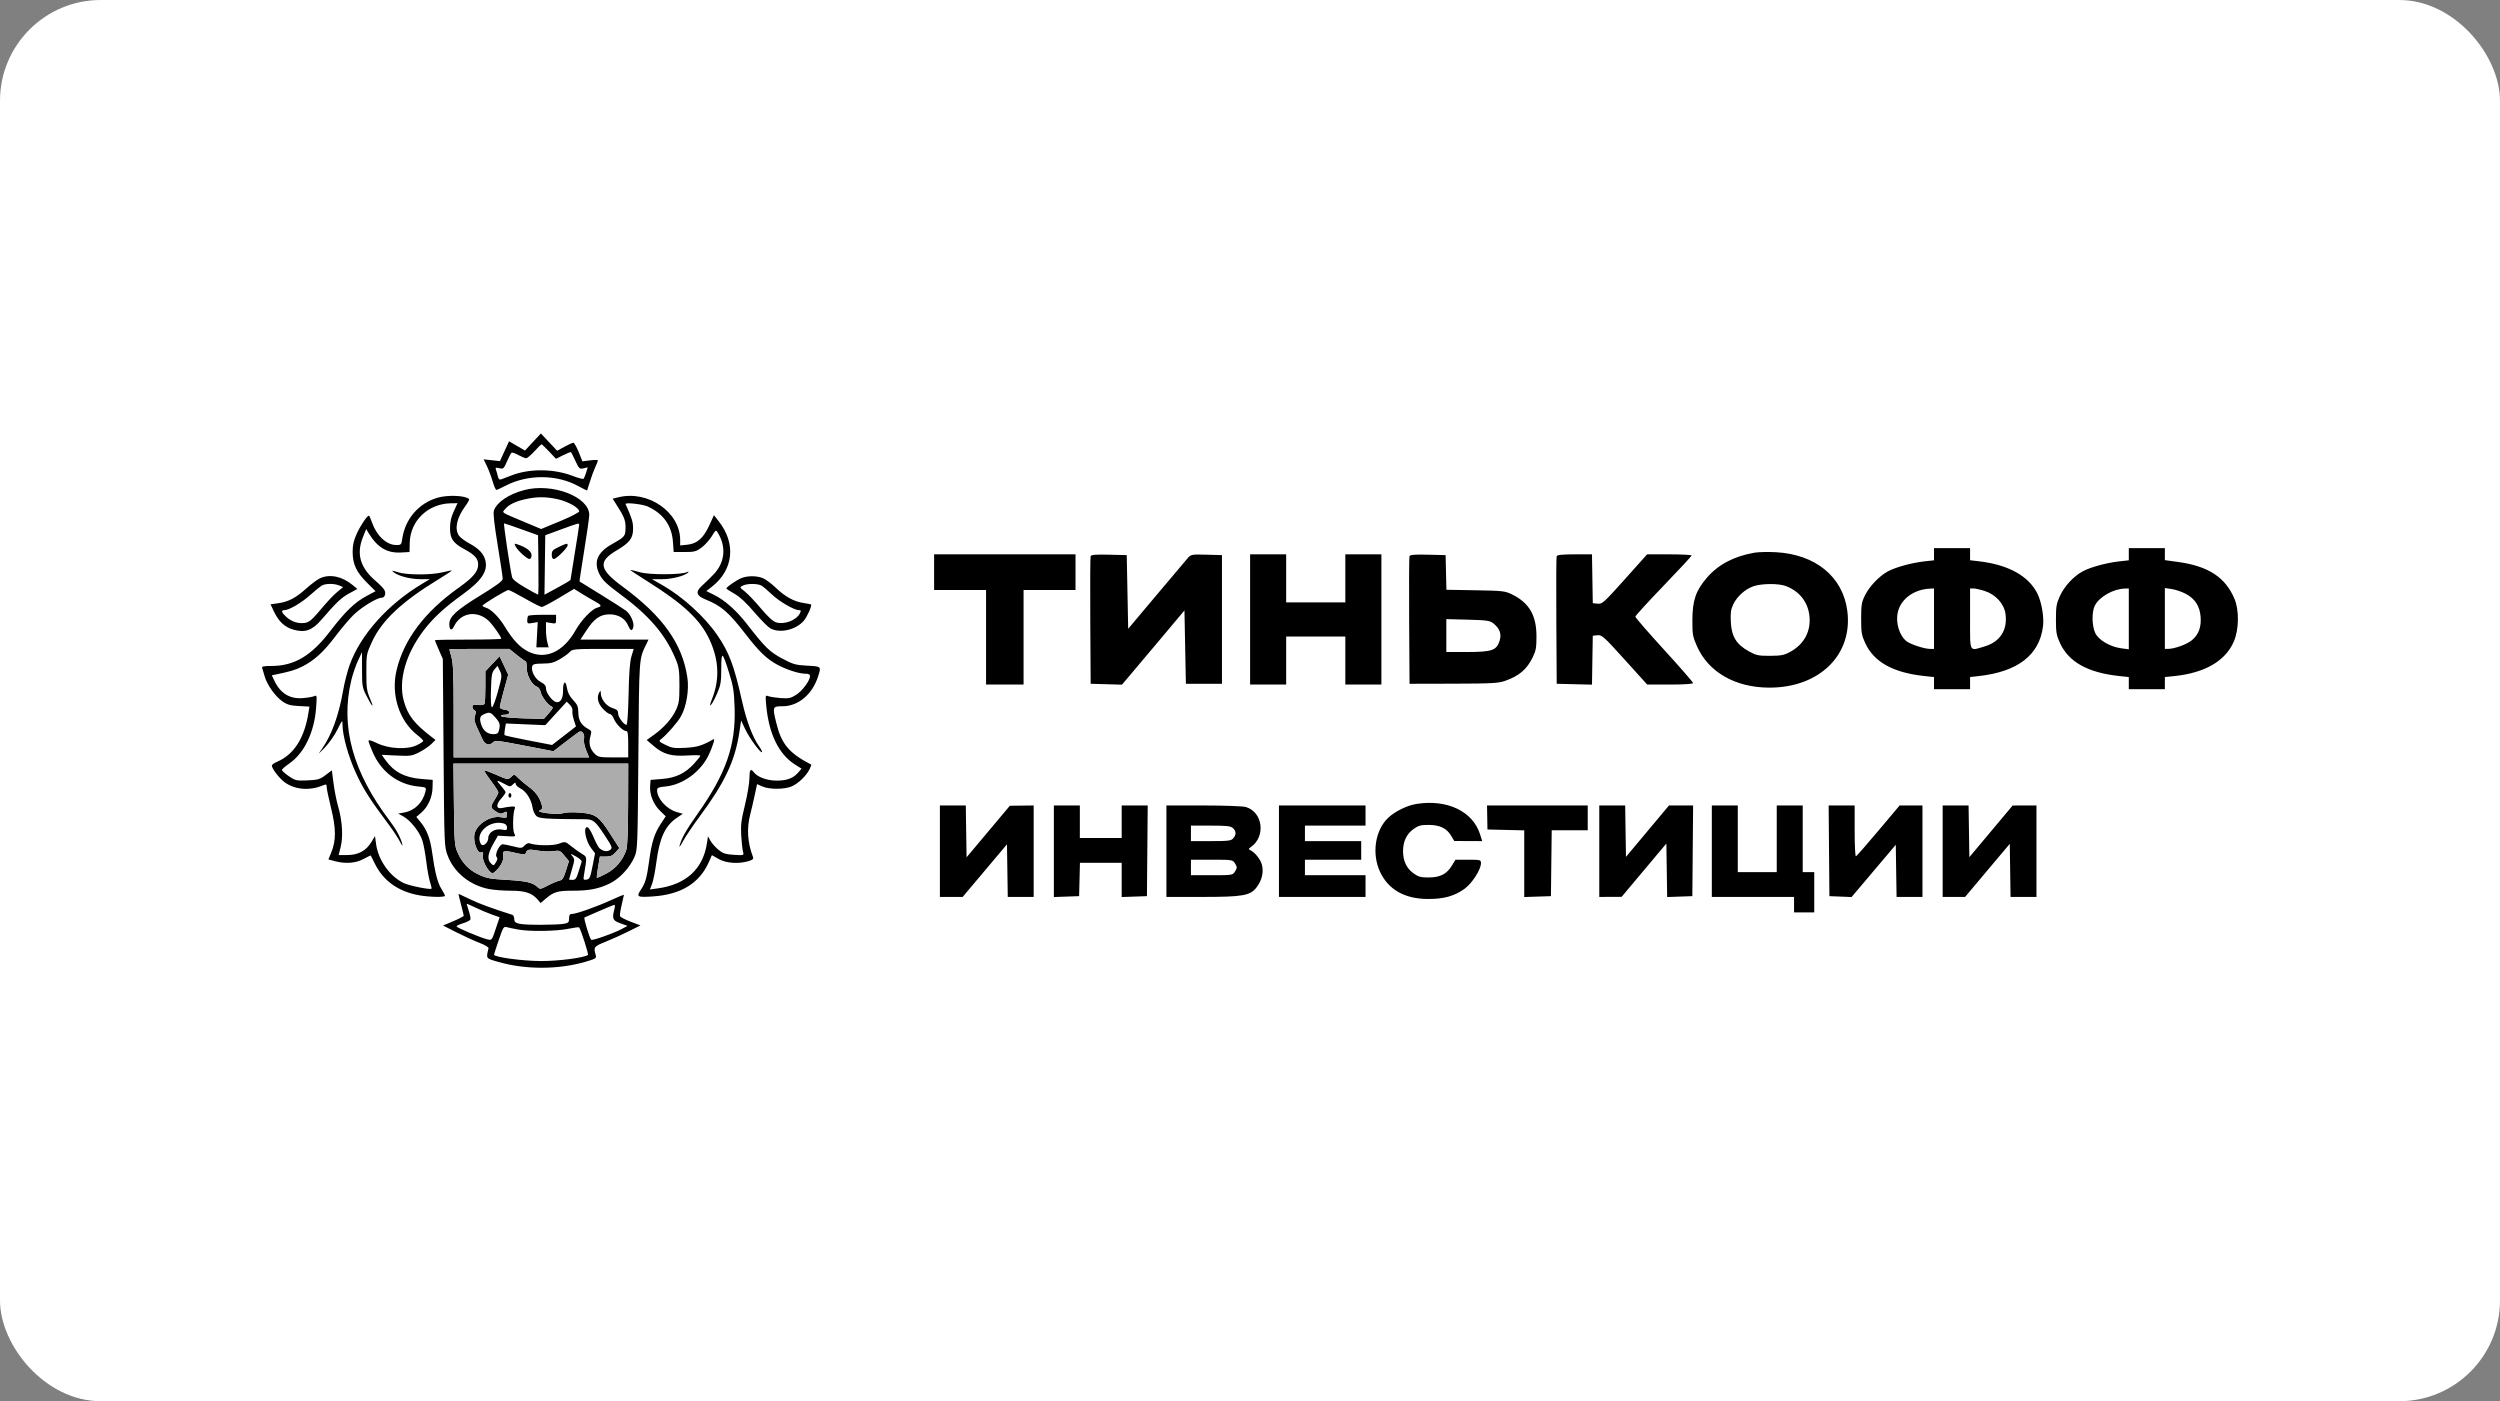 <?xml version="1.0" encoding="UTF-8"?> <svg xmlns="http://www.w3.org/2000/svg" width="248" height="139" viewBox="0 0 248 139" fill="none"><rect x="0" y="0" width="248" height="139" fill="#808080" stroke="none"/> <rect width="248" height="139" rx="10" fill="white"></rect> <path fill-rule="evenodd" clip-rule="evenodd" d="M52.866 43.848L52.077 44.695L51.287 44.236L50.497 43.776L50.045 44.76L49.594 45.744L48.786 45.655L47.979 45.565L48.303 46.242C48.482 46.614 48.738 47.299 48.873 47.764C49.009 48.229 49.175 48.606 49.243 48.601C49.311 48.596 49.731 48.403 50.177 48.173C52.374 47.037 55.25 47.058 57.369 48.224C57.834 48.48 58.228 48.672 58.244 48.65C58.26 48.628 58.388 48.229 58.527 47.764C58.667 47.299 58.901 46.662 59.048 46.348C59.194 46.034 59.314 45.73 59.314 45.673C59.314 45.616 58.968 45.613 58.545 45.666L57.776 45.763L57.404 44.842C57.2 44.335 56.964 43.92 56.88 43.92C56.797 43.92 56.4 44.099 55.998 44.317L55.268 44.715L54.461 43.857L53.655 43L52.866 43.848ZM54.474 44.794L55.155 45.514L55.875 45.152C56.27 44.953 56.618 44.819 56.649 44.855C56.679 44.89 56.876 45.287 57.086 45.737C57.444 46.503 57.495 46.549 57.886 46.456L58.305 46.358L58.146 46.868C58.059 47.15 57.947 47.429 57.897 47.489C57.848 47.549 57.371 47.428 56.837 47.22C54.977 46.495 52.562 46.464 50.792 47.143C50.323 47.323 49.835 47.508 49.707 47.553C49.546 47.611 49.448 47.518 49.386 47.253C49.337 47.042 49.254 46.752 49.203 46.608C49.123 46.385 49.173 46.361 49.533 46.446C49.932 46.54 49.977 46.499 50.299 45.761C50.487 45.329 50.69 44.943 50.75 44.904C50.81 44.864 51.117 44.972 51.431 45.144C51.746 45.316 52.089 45.458 52.194 45.458C52.298 45.458 52.669 45.146 53.017 44.766C53.364 44.385 53.681 44.074 53.721 44.074C53.761 44.074 54.1 44.398 54.474 44.794ZM52.014 48.612C50.47 49.02 49.29 49.814 48.996 50.645C48.906 50.898 49.019 51.926 49.368 54.054C49.643 55.729 49.868 57.236 49.868 57.403C49.868 57.633 49.33 58.037 47.635 59.078C45.26 60.538 44.572 61.174 44.572 61.907C44.572 62.524 44.805 62.621 45.052 62.108C45.692 60.779 47.29 60.514 48.434 61.548C48.84 61.915 49.724 63.158 49.724 63.361C49.724 63.409 48.243 63.449 46.432 63.449C44.622 63.449 43.14 63.475 43.14 63.507C43.14 63.539 43.318 63.971 43.534 64.468L43.928 65.371L44.001 74.674C44.073 83.955 44.074 83.979 44.405 84.863C45.034 86.545 46.597 87.815 48.498 88.191C48.965 88.284 49.95 88.359 50.687 88.359C52.109 88.359 52.792 88.591 53.358 89.262L53.627 89.583L54.16 89.129C54.934 88.471 55.316 88.359 56.799 88.359C58.432 88.359 59.379 88.176 60.474 87.648C61.455 87.175 62.478 86.08 62.938 85.01C63.245 84.297 63.252 84.129 63.326 74.981C63.406 65.08 63.382 65.42 64.101 63.928L64.331 63.449H60.955H57.578L58.182 62.524C58.928 61.382 59.535 60.955 60.431 60.944C61.295 60.933 61.982 61.323 62.28 61.995C62.547 62.596 62.691 62.659 62.818 62.23C62.945 61.8 62.56 60.929 62.086 60.572C61.86 60.403 60.742 59.688 59.6 58.984C58.459 58.279 57.51 57.694 57.491 57.682C57.472 57.67 57.681 56.281 57.955 54.596C58.23 52.91 58.454 51.33 58.455 51.085C58.458 49.284 54.797 47.879 52.014 48.612ZM43.395 49.376C41.532 49.926 40.198 51.474 39.908 53.422C39.817 54.036 39.787 54.069 39.322 54.069C38.359 54.069 37.379 53.169 36.912 51.855C36.774 51.466 36.634 51.147 36.602 51.147C36.424 51.147 35.769 52.113 35.403 52.915C35.081 53.621 34.982 54.053 34.982 54.751C34.982 55.96 35.356 56.76 36.414 57.812L37.255 58.649L36.369 59.12C35.203 59.74 34.238 60.672 32.756 62.608C30.876 65.064 29.193 66.063 26.936 66.063C26.137 66.063 25.95 66.106 26.011 66.277C26.053 66.395 26.163 66.762 26.255 67.092C26.487 67.925 27.281 69.052 27.991 69.557C28.475 69.901 28.785 69.991 29.641 70.038L30.695 70.095L30.608 70.654C30.214 73.197 29.178 74.835 27.503 75.563C27.208 75.692 26.966 75.859 26.966 75.936C26.966 76.25 27.714 77.223 28.257 77.614C29.264 78.341 30.712 78.459 32.012 77.92C32.362 77.775 32.406 77.791 32.406 78.069C32.406 78.24 32.604 79.19 32.846 80.18C33.345 82.212 33.347 83.385 32.854 84.582L32.577 85.255L33.199 85.423C34.257 85.71 35.285 85.634 36.06 85.212C36.443 85.004 36.766 84.848 36.778 84.866C36.789 84.885 36.983 85.269 37.208 85.721C38.045 87.399 39.547 88.458 41.596 88.815C42.658 89.001 44.142 89.025 44.142 88.856C44.142 88.791 43.979 88.48 43.779 88.163C43.405 87.572 43.141 86.525 42.863 84.529C42.676 83.186 42.346 82.319 41.739 81.577L41.299 81.039L41.791 80.617C42.455 80.048 42.887 79.091 42.908 78.14L42.926 77.365L41.781 77.271C40.136 77.135 39.064 76.566 38.223 75.381L37.867 74.879L39.342 74.95C40.703 75.015 40.877 74.99 41.585 74.626C42.008 74.41 42.544 74.045 42.778 73.817L43.203 73.401L42.879 73.153C41.093 71.79 40.456 70.972 40.058 69.533C39.495 67.497 40.251 64.848 42.072 62.477C42.978 61.296 44.113 60.251 45.857 58.992C47.797 57.59 48.426 56.642 48.138 55.56C47.963 54.907 47.493 54.416 46.55 53.903C46.103 53.66 45.636 53.305 45.512 53.115C45.074 52.443 45.318 51.348 46.161 50.204C46.408 49.869 46.575 49.558 46.533 49.512C46.196 49.15 44.417 49.073 43.395 49.376ZM61.37 49.324L60.778 49.467L61.406 50.473C62 51.425 62.102 51.783 62.038 52.685C62.002 53.193 61.848 53.344 60.746 53.957C59.207 54.813 58.827 55.793 59.532 57.087C59.795 57.569 60.292 58.04 61.369 58.827C64.397 61.042 66.019 62.932 67.051 65.448C67.349 66.174 67.398 66.532 67.4 67.985C67.401 69.444 67.356 69.776 67.07 70.398C66.671 71.269 65.892 72.156 64.894 72.879L64.154 73.414L64.867 74.019C65.818 74.827 66.594 75.043 68.192 74.945C68.899 74.902 69.477 74.91 69.477 74.964C69.477 75.018 69.207 75.361 68.876 75.726C67.987 76.71 67.054 77.162 65.684 77.272L64.539 77.365L64.493 77.968C64.428 78.817 64.817 79.789 65.477 80.43L66.041 80.978L65.56 81.709C64.916 82.688 64.651 83.522 64.398 85.383C64.165 87.091 64.031 87.568 63.605 88.211C63.097 88.976 63.183 89.03 64.737 88.928C67.567 88.743 69.402 87.614 70.333 85.485L70.62 84.83L71.286 85.211C72.025 85.633 73.254 85.722 74.247 85.426C74.679 85.297 74.774 85.208 74.695 85.004C74.157 83.617 74.062 82.196 74.416 80.82C74.535 80.357 74.738 79.485 74.867 78.882L75.102 77.784L75.609 78.012C76.317 78.33 77.858 78.322 78.566 77.997C79.225 77.694 79.997 76.946 80.306 76.313C80.423 76.072 80.498 75.865 80.473 75.851C78.24 74.688 77.515 73.812 76.99 71.648C76.62 70.12 76.643 70.061 77.607 70.061C79.176 70.061 80.558 68.918 81.143 67.136C81.483 66.1 81.49 66.107 80.078 66.035C78.929 65.976 78.676 65.904 77.6 65.331C76.339 64.66 75.892 64.221 74.057 61.857C73.027 60.531 71.859 59.505 70.776 58.98L70.066 58.635L70.606 58.215C72.766 56.534 73.041 53.922 71.293 51.703L70.823 51.107L70.356 52.126C69.776 53.391 69.158 53.934 68.182 54.035L67.473 54.108V53.573C67.473 50.815 64.312 48.614 61.37 49.324ZM55.368 49.533C56.374 49.762 57.453 50.38 57.453 50.727C57.453 50.832 56.605 51.269 55.568 51.698L53.682 52.478L52.097 51.813C49.608 50.769 49.785 50.884 50.1 50.511C50.485 50.054 51.064 49.766 52.067 49.531C53.233 49.259 54.167 49.26 55.368 49.533ZM45.015 50.724C44.747 51.306 44.643 51.774 44.643 52.403C44.643 53.438 44.943 53.875 46.075 54.485C47.097 55.037 47.434 55.414 47.434 56.006C47.434 56.688 46.926 57.294 45.519 58.291C42.116 60.703 40.045 63.458 39.331 66.524C38.772 68.921 39.606 71.517 41.382 72.902C41.709 73.157 41.982 73.423 41.987 73.491C41.992 73.559 41.696 73.757 41.329 73.931C40.374 74.385 38.536 74.284 37.379 73.713C36.857 73.455 36.556 73.374 36.556 73.491C36.556 73.592 36.749 74.113 36.985 74.648C37.837 76.583 39.479 77.817 41.469 78.018C42.282 78.099 42.3 78.111 42.21 78.502C41.958 79.605 41.148 80.41 40.102 80.6L39.503 80.709L40.017 80.992C40.736 81.388 41.653 82.561 41.911 83.412C42.03 83.808 42.202 84.752 42.294 85.511C42.385 86.27 42.55 87.163 42.659 87.495C42.768 87.828 42.834 88.125 42.805 88.156C42.685 88.285 40.615 87.869 40.053 87.602C38.672 86.945 37.522 85.324 37.307 83.73L37.2 82.938L36.843 83.53C36.323 84.39 35.537 84.817 34.466 84.82L33.593 84.823L33.796 84.015C34.051 83.004 33.955 81.416 33.556 80.056C33.394 79.506 33.185 78.462 33.092 77.736L32.921 76.415L32.294 76.89C31.738 77.311 31.535 77.37 30.497 77.414C29.4 77.46 29.286 77.434 28.648 76.994C28.274 76.737 27.968 76.462 27.968 76.385C27.968 76.307 28.296 76.018 28.697 75.741C30.184 74.716 31.184 72.631 31.36 70.19C31.445 68.993 31.437 68.938 31.176 69.058C31.026 69.127 30.51 69.215 30.03 69.254C28.766 69.356 27.819 68.784 27.237 67.565L26.964 66.992L27.287 66.925C28.813 66.609 29.286 66.468 29.971 66.126C31.156 65.536 32.099 64.679 33.255 63.143C33.829 62.381 34.645 61.417 35.068 61.001C35.839 60.244 37.386 59.297 37.852 59.297C38.168 59.297 38.315 58.897 38.133 58.532C38.056 58.377 37.657 57.964 37.247 57.613C35.733 56.318 35.336 54.952 35.996 53.304L36.325 52.483L36.548 52.852C37.429 54.306 38.384 54.885 39.776 54.808L40.623 54.761L40.645 53.836C40.697 51.656 42.467 49.963 44.729 49.927L45.387 49.917L45.015 50.724ZM64.265 50.248C65.811 50.966 66.641 52.136 66.757 53.761L66.829 54.761H67.915C68.879 54.761 69.068 54.711 69.596 54.318C69.922 54.074 70.376 53.572 70.604 53.203C71.017 52.533 71.019 52.532 71.226 52.877C72.069 54.283 71.902 55.828 70.781 56.99C70.414 57.371 69.901 57.871 69.641 58.101C68.968 58.699 69.067 59.098 69.978 59.462C71.531 60.084 72.282 60.729 73.92 62.852C75.305 64.647 76.052 65.368 77.134 65.951C78.04 66.438 79.265 66.832 79.88 66.832C80.209 66.832 80.355 66.903 80.355 67.066C80.355 67.509 79.589 68.542 78.972 68.93C78.443 69.263 78.227 69.309 77.458 69.251C76.965 69.213 76.417 69.13 76.24 69.066C75.924 68.951 75.92 68.964 76.005 69.928C76.255 72.78 77.249 74.826 78.883 75.855L79.512 76.251L79.182 76.635C78.699 77.199 78.046 77.442 77.031 77.438C76.094 77.435 75.153 77.091 74.791 76.62C74.457 76.187 74.343 76.333 74.343 77.195C74.343 77.651 74.144 78.844 73.9 79.847C73.524 81.393 73.468 81.858 73.53 82.901C73.57 83.577 73.65 84.295 73.708 84.495C73.813 84.859 73.809 84.86 72.81 84.799C71.979 84.749 71.715 84.663 71.274 84.301C70.98 84.061 70.626 83.662 70.486 83.414L70.231 82.964L70.134 83.618C69.749 86.201 68.065 87.748 65.22 88.133L64.471 88.234L64.688 87.675C64.807 87.368 65.001 86.383 65.118 85.486C65.427 83.124 65.983 81.919 67.124 81.142L67.733 80.727L67.119 80.551C66.123 80.264 65.183 79.217 65.183 78.393C65.183 78.146 65.318 78.086 66.033 78.017C67.738 77.851 69.507 76.559 70.296 74.906C70.689 74.08 70.956 73.234 70.793 73.326C69.648 73.972 69.166 74.12 67.996 74.183C66.888 74.243 66.641 74.207 66.017 73.893C65.365 73.565 65.326 73.516 65.565 73.332C66.157 72.875 67.238 71.634 67.563 71.039C68.103 70.05 68.368 68.424 68.187 67.206C67.688 63.849 65.738 61.111 61.775 58.2C59.424 56.473 59.295 55.709 61.169 54.601C62.483 53.823 62.805 53.392 62.802 52.416C62.8 51.775 62.691 51.423 62.057 50.008C61.971 49.815 63.748 50.008 64.265 50.248ZM51.733 52.506L53.374 53.096L53.413 56.043C53.435 57.663 53.418 58.989 53.376 58.989C53.334 58.989 52.753 58.672 52.084 58.283C51.264 57.807 50.844 57.469 50.794 57.245C50.569 56.238 49.928 51.916 50.003 51.916C50.052 51.916 50.83 52.181 51.733 52.506ZM57.453 52.073C57.453 52.159 57.26 53.404 57.024 54.837C56.788 56.272 56.595 57.48 56.595 57.524C56.595 57.567 56.014 57.916 55.303 58.299L54.012 58.996L54.051 56.045L54.09 53.095L55.664 52.517C57.457 51.86 57.453 51.861 57.453 52.073ZM51.138 54.187C51.349 54.61 52.269 55.453 52.52 55.453C52.648 55.453 52.73 55.304 52.73 55.071C52.73 54.692 52.204 54.29 51.322 53.997C51.024 53.898 51.004 53.918 51.138 54.187ZM55.414 54.266C54.834 54.539 54.734 54.651 54.734 55.02C54.734 55.296 54.809 55.453 54.943 55.453C55.194 55.453 56.309 54.343 56.309 54.093C56.309 53.865 56.234 53.879 55.414 54.266ZM191.854 54.979V55.582L190.888 55.69C189.628 55.831 188.022 56.273 187.271 56.684C186.407 57.158 185.446 58.167 185.007 59.06C184.668 59.75 184.626 60.005 184.626 61.373C184.626 62.747 184.669 63.004 185.028 63.791C185.886 65.666 187.793 66.73 190.888 67.061L191.854 67.164V67.766V68.369H193.643H195.432V67.765V67.161L196.256 67.071C200.162 66.644 202.314 64.983 202.667 62.123C202.778 61.225 202.54 59.796 202.137 58.945C201.297 57.167 199.262 56.024 196.327 55.681L195.432 55.576V54.976V54.376H193.643H191.854V54.979ZM211.177 54.979V55.582L210.211 55.69C208.95 55.831 207.345 56.273 206.594 56.684C205.685 57.182 204.786 58.157 204.345 59.121C203.997 59.884 203.949 60.165 203.949 61.45C203.949 62.74 203.996 63.013 204.351 63.791C205.208 65.666 207.115 66.73 210.211 67.061L211.177 67.164V67.766V68.369H212.966H214.755V67.766V67.164L215.721 67.063C218.737 66.747 220.761 65.568 221.595 63.641C222.109 62.453 222.138 60.532 221.659 59.4C220.757 57.265 219.065 56.16 216.067 55.747L214.755 55.566V54.971V54.376H212.966H211.177V54.979ZM174.034 54.828C172.002 55.184 170.451 56.001 169.321 57.313C168.222 58.588 167.889 59.565 167.884 61.526C167.881 62.941 167.917 63.148 168.337 64.101C169.471 66.674 172.14 68.205 175.507 68.213C180.489 68.224 183.82 64.949 183.253 60.596C182.813 57.213 180.103 54.99 176.163 54.779C175.386 54.737 174.428 54.759 174.034 54.828ZM92.664 56.76V58.528H95.24H97.817V63.218V67.908H99.677H101.538V63.218V58.528H104.114H106.691V56.76V54.991H99.677H92.664V56.76ZM108.189 55.179C108.151 55.288 108.136 58.178 108.156 61.604L108.194 67.831L109.744 67.875L111.295 67.919L111.859 67.26C112.169 66.897 113.564 65.24 114.96 63.578L117.497 60.555L117.569 64.193L117.64 67.831H119.43H121.219V61.45V55.068L119.69 55.025C118.257 54.984 118.142 55.003 117.852 55.332C117.682 55.525 116.277 57.189 114.729 59.03L111.915 62.377L111.844 58.723L111.772 55.068L110.016 55.025C108.69 54.992 108.243 55.03 108.189 55.179ZM124.01 61.45V67.908H125.799H127.588V65.525V63.141H130.522H133.456V65.525V67.908H135.246H137.035V61.45V54.991H135.246H133.456V57.375V59.758H130.522H127.588V57.375V54.991H125.799H124.01V61.45ZM139.821 55.179C139.783 55.288 139.768 58.178 139.788 61.604L139.826 67.831L144.191 67.821C148.032 67.812 148.651 67.777 149.344 67.528C150.718 67.035 151.456 66.402 152.039 65.217C152.362 64.561 152.418 64.257 152.418 63.141C152.419 61.07 151.717 59.837 150.061 59.002C149.308 58.623 149.142 58.603 146.379 58.555L143.485 58.505L143.444 56.787L143.404 55.068L141.648 55.025C140.322 54.992 139.875 55.03 139.821 55.179ZM154.419 55.184C154.381 55.29 154.367 58.178 154.388 61.604L154.425 67.831L156.175 67.874L157.925 67.917L157.964 65.491L158.004 63.064L158.471 63.016C158.905 62.971 159.092 63.139 161.17 65.438L163.402 67.908H165.677C167.075 67.908 167.951 67.85 167.951 67.757C167.951 67.673 166.663 66.195 165.089 64.471C163.514 62.747 162.226 61.264 162.226 61.174C162.226 61.085 163.482 59.709 165.016 58.117C166.551 56.525 167.807 55.17 167.807 55.107C167.808 55.043 166.815 54.991 165.602 54.991H163.395L161.182 57.463C159.093 59.795 158.941 59.931 158.486 59.885L158.004 59.835L157.964 57.413L157.925 54.991H156.206C154.963 54.991 154.469 55.044 154.419 55.184ZM39.059 56.772C39.527 57.148 40.7 57.452 41.699 57.454L42.639 57.457L41.924 57.883C38.487 59.928 35.772 62.958 34.689 65.956C34.469 66.564 34.18 67.684 34.048 68.443C33.606 70.977 32.904 72.919 31.933 74.29C31.51 74.886 31.519 74.882 32.233 74.147C32.637 73.73 33.194 72.934 33.47 72.379C33.962 71.387 33.972 71.378 33.977 71.906C33.987 73.018 34.567 75.08 35.338 76.75C36.057 78.307 36.704 79.317 38.632 81.894C39.025 82.421 39.494 83.139 39.674 83.491C39.868 83.871 39.962 83.975 39.906 83.746C39.744 83.084 39.319 82.294 38.659 81.423C34.992 76.587 33.756 72.077 34.844 67.501C34.988 66.896 35.288 66.016 35.509 65.545L35.912 64.69L35.913 66.414C35.913 67.987 35.947 68.206 36.295 68.907C36.885 70.096 37.174 70.399 36.735 69.369C36.378 68.532 36.342 68.281 36.342 66.67C36.342 64.916 36.349 64.878 36.901 63.671C37.869 61.554 39.868 59.678 43.536 57.444C44.265 56.999 44.844 56.617 44.823 56.594C44.802 56.571 44.398 56.65 43.926 56.769C42.797 57.054 40.377 57.053 39.477 56.767C38.855 56.569 38.807 56.569 39.059 56.772ZM64.219 57.664C67.808 59.915 69.486 61.492 70.393 63.468C71.329 65.507 71.403 67.41 70.622 69.368C70.183 70.467 70.639 69.956 71.137 68.79C71.498 67.945 71.547 67.652 71.549 66.329C71.553 64.536 71.656 64.598 72.343 66.798C72.742 68.079 72.818 68.567 72.874 70.215C73 73.946 72.019 76.749 69.186 80.754C68.065 82.339 67.6 83.163 67.411 83.9C67.357 84.112 67.504 83.92 67.739 83.475C67.973 83.03 68.742 81.889 69.446 80.938C71.906 77.621 72.921 75.456 73.347 72.623L73.519 71.472L73.928 72.342C74.34 73.218 75.463 74.753 75.591 74.615C75.629 74.574 75.496 74.309 75.295 74.026C74.657 73.128 74.055 71.53 73.616 69.575C72.814 65.998 72.342 64.737 71.151 62.997C69.915 61.191 67.719 59.192 65.717 58.05L64.682 57.46L65.694 57.456C66.668 57.452 67.962 57.118 68.26 56.794C68.357 56.688 68.31 56.678 68.117 56.764C67.523 57.025 64.44 57.032 63.516 56.774C63.032 56.639 62.585 56.529 62.522 56.529C62.459 56.529 63.223 57.04 64.219 57.664ZM31.73 57.371C31.476 57.49 30.864 57.949 30.37 58.391C29.322 59.328 28.613 59.697 27.581 59.844L26.836 59.95L27.174 60.661C27.651 61.665 28.255 62.224 29.125 62.466C30.274 62.786 30.97 62.536 31.886 61.474C33.375 59.746 33.855 59.292 34.645 58.863L35.453 58.424L34.959 58.019C33.913 57.162 32.699 56.919 31.73 57.371ZM73.54 57.348C73.075 57.536 72.055 58.241 72.054 58.374C72.054 58.416 72.413 58.653 72.852 58.899C73.392 59.202 74.028 59.791 74.819 60.72C75.463 61.475 76.181 62.2 76.415 62.332C77.352 62.855 78.944 62.494 79.739 61.578C80.056 61.213 80.562 60.084 80.459 59.973C80.428 59.94 80.087 59.868 79.699 59.814C78.777 59.683 77.866 59.182 76.961 58.308C76.558 57.919 76 57.498 75.72 57.372C75.122 57.104 74.168 57.093 73.54 57.348ZM33.643 58.075L34.041 58.238L33.545 58.647C33.018 59.081 32.624 59.502 31.471 60.863C30.934 61.497 30.626 61.732 30.259 61.79C29.605 61.893 28.933 61.679 28.402 61.2C27.913 60.757 27.85 60.528 28.219 60.526C28.68 60.523 29.892 59.812 30.759 59.037C31.232 58.615 31.747 58.192 31.904 58.096C32.268 57.875 33.128 57.865 33.643 58.075ZM75.533 58.09C75.705 58.188 76.168 58.579 76.562 58.959C77.283 59.655 78.777 60.527 79.25 60.527C79.462 60.527 79.479 60.58 79.353 60.835C79.007 61.529 77.825 61.985 77.003 61.741C76.678 61.645 76.197 61.206 75.476 60.348C74.897 59.66 74.183 58.909 73.888 58.679C73.363 58.271 73.359 58.259 73.669 58.098C74.096 57.876 75.148 57.872 75.533 58.09ZM177.155 58.135C178.506 58.653 179.343 59.712 179.495 61.098C179.66 62.6 178.984 63.886 177.634 64.639C176.998 64.994 176.72 65.051 175.599 65.057C174.431 65.063 174.218 65.017 173.471 64.602C172.245 63.922 171.764 63.132 171.696 61.693C171.654 60.79 171.701 60.456 171.94 59.951C172.318 59.155 173.139 58.424 173.963 58.149C174.788 57.874 176.454 57.866 177.155 58.135ZM58.992 59.644C59.696 60.025 59.742 60.148 59.234 60.285C58.701 60.429 57.669 61.511 57.091 62.534C55.867 64.699 54.08 65.488 52.372 64.619C51.56 64.205 50.867 63.465 50.087 62.178C49.509 61.223 48.704 60.417 48.186 60.275C48.009 60.226 47.864 60.142 47.865 60.088C47.866 59.954 50.219 58.528 50.438 58.528C50.534 58.528 51.273 58.909 52.08 59.374C52.887 59.839 53.637 60.218 53.747 60.216C53.857 60.214 54.623 59.808 55.45 59.314L56.953 58.416L57.668 58.866C58.062 59.113 58.658 59.463 58.992 59.644ZM191.854 61.373V64.371H191.451C190.933 64.371 189.612 63.951 189.184 63.65C188.423 63.114 188.007 61.754 188.276 60.681C188.601 59.383 189.881 58.464 191.461 58.392L191.854 58.374V61.373ZM196.873 58.622C197.969 58.972 198.804 59.886 198.944 60.892C199.166 62.479 198.418 63.66 196.904 64.116C195.313 64.596 195.432 64.819 195.432 61.373V58.374H195.764C195.947 58.374 196.446 58.486 196.873 58.622ZM211.177 61.393V64.411L210.426 64.311C209.329 64.164 208.187 63.498 207.857 62.813C207.517 62.108 207.488 60.742 207.799 60.096C208.22 59.221 209.623 58.416 210.783 58.385L211.177 58.374V61.393ZM216.831 58.91C217.744 59.393 218.22 60.132 218.302 61.195C218.38 62.213 218.095 62.969 217.427 63.517C216.928 63.925 215.714 64.366 215.077 64.369L214.755 64.371V61.352V58.332L215.435 58.432C215.809 58.486 216.437 58.702 216.831 58.91ZM52.396 61.091C52.344 61.147 52.301 61.35 52.301 61.542C52.301 61.858 52.351 61.883 52.821 61.801L53.342 61.71L53.275 62.964L53.207 64.218H53.817H54.428L54.295 63.719C54.221 63.444 54.161 62.882 54.161 62.468V61.717L54.663 61.804C55.14 61.887 55.163 61.87 55.163 61.44V60.988H53.828C53.093 60.988 52.449 61.035 52.396 61.091ZM148.154 61.849C148.773 62.341 148.969 62.883 148.767 63.542C148.467 64.516 148.014 64.678 145.587 64.678L143.476 64.679V63.047V61.416L145.613 61.472C147.507 61.522 147.797 61.565 148.154 61.849ZM51.281 64.986C51.7 65.325 52.09 65.601 52.148 65.601C52.206 65.601 52.253 65.909 52.253 66.284C52.253 67.024 52.775 67.959 53.286 68.133C53.434 68.183 53.591 68.418 53.635 68.656C53.719 69.106 54.365 69.951 54.734 70.093C54.9 70.157 54.836 70.305 54.448 70.748L53.947 71.321L51.906 71.258C50.783 71.224 49.804 71.13 49.729 71.05C49.644 70.958 49.764 70.905 50.053 70.905C50.689 70.907 50.684 70.463 50.047 70.397C49.781 70.37 49.581 70.262 49.581 70.147C49.581 70.037 49.769 69.267 49.999 68.437L50.417 66.927L49.987 66.013L49.558 65.099L48.854 65.844L48.15 66.589V68.082C48.15 68.903 48.117 69.668 48.076 69.783C48.025 69.925 47.819 69.973 47.431 69.933C46.977 69.887 46.862 69.926 46.862 70.126C46.862 70.265 46.953 70.416 47.065 70.462C47.224 70.527 47.237 70.643 47.126 70.985C46.982 71.429 47.032 71.589 47.853 73.318C48.114 73.868 48.521 74.009 48.869 73.671C49.123 73.424 49.298 73.441 52.018 73.968L54.898 74.525L56.069 73.625C56.712 73.13 57.322 72.674 57.424 72.61C57.73 72.419 58.023 72.807 57.934 73.285C57.885 73.549 57.966 73.986 58.147 74.424L58.439 75.135H51.72H45.001V70.546C45.001 66.923 44.956 65.799 44.788 65.203C44.671 64.788 44.574 64.431 44.573 64.41C44.572 64.389 45.91 64.371 47.545 64.371H50.519L51.281 64.986ZM62.642 65.102C62.484 65.623 62.401 66.702 62.355 68.869C62.318 70.615 62.233 71.906 62.155 71.906C61.888 71.906 61.318 71.143 61.318 70.784C61.318 70.488 61.206 70.381 60.739 70.231C60.132 70.035 59.604 69.352 59.599 68.754C59.597 68.499 59.572 68.486 59.457 68.677C59.171 69.152 59.302 69.771 59.801 70.307C60.069 70.594 60.383 70.83 60.499 70.83C60.616 70.83 60.791 71.039 60.89 71.294C61.089 71.809 61.8 72.521 62.116 72.521C62.276 72.521 62.32 72.8 62.32 73.828V75.135H60.838C59.47 75.135 59.327 75.107 58.983 74.764C58.515 74.297 58.374 73.715 58.567 73.04C58.706 72.553 58.689 72.5 58.335 72.303C57.657 71.927 57.383 71.47 57.371 70.698C57.362 70.092 57.283 69.901 56.852 69.442C56.497 69.063 56.313 68.701 56.24 68.236C56.108 67.393 55.842 67.607 55.854 68.547C55.863 69.306 55.574 69.759 55.154 69.641C54.755 69.529 54.161 68.719 54.161 68.288C54.161 68.019 54.024 67.853 53.643 67.658C53.094 67.378 52.653 66.564 52.795 66.09C52.856 65.883 53.063 65.831 53.839 65.827C54.627 65.822 54.944 65.74 55.554 65.381C55.965 65.139 56.41 64.813 56.542 64.656C56.761 64.396 57.044 64.371 59.823 64.371H62.864L62.642 65.102ZM49.386 68.622C49.146 69.5 48.882 70.194 48.8 70.164C48.705 70.129 48.669 69.507 48.702 68.432C48.746 66.988 48.795 66.706 49.054 66.403L49.354 66.052L49.588 66.538C49.813 67.005 49.804 67.091 49.386 68.622ZM56.784 70.502C56.749 70.648 56.813 71.059 56.927 71.416L57.135 72.064L55.949 72.984L54.763 73.903L52.444 73.453C51.169 73.206 50.095 72.971 50.059 72.931C50.022 72.892 50.035 72.615 50.087 72.315L50.182 71.77L52.136 71.854L54.09 71.938L55.157 70.772L56.224 69.605L56.537 69.921C56.709 70.095 56.82 70.355 56.784 70.502ZM49.144 71.176C49.591 71.688 49.642 71.879 49.491 72.483C49.425 72.749 49.3 72.829 48.952 72.829C48.349 72.829 47.921 72.482 47.721 71.832C47.538 71.233 47.608 71.023 48.057 70.829C48.559 70.611 48.687 70.652 49.144 71.176ZM62.309 79.787C62.302 82.468 62.242 83.988 62.13 84.313C61.779 85.337 61.096 86.148 60.166 86.647C59.672 86.913 59.243 87.103 59.212 87.071C59.182 87.039 59.236 86.554 59.332 85.994L59.507 84.977H60.099C60.56 84.977 60.775 84.882 61.064 84.554L61.437 84.131L60.554 82.751C59.421 80.979 59.092 80.743 57.57 80.613C56.916 80.557 56.179 80.575 55.934 80.652C55.511 80.784 54.516 80.749 53.734 80.573C53.427 80.504 53.411 80.473 53.618 80.349C53.821 80.227 53.834 80.126 53.701 79.707C53.482 79.018 53.096 78.516 52.397 78.009C52.069 77.771 51.624 77.396 51.409 77.176C51.041 76.798 51.002 76.789 50.753 77.031C50.405 77.37 50.365 77.364 49.149 76.825C48.575 76.571 48.076 76.393 48.041 76.43C48.007 76.468 48.307 76.935 48.708 77.468C49.11 78.001 49.438 78.508 49.438 78.596C49.438 78.683 49.277 79.009 49.08 79.32C48.623 80.043 48.629 80.116 49.181 80.491C49.507 80.713 49.71 80.762 49.887 80.66C50.244 80.455 50.297 80.478 50.297 80.842C50.297 81.139 50.243 81.159 49.662 81.065C48.598 80.893 47.234 81.792 47.062 82.778C46.933 83.513 47.351 84.664 47.709 84.563C47.925 84.502 47.959 84.559 47.902 84.88C47.832 85.276 48.228 86.137 48.657 86.519C48.836 86.68 48.938 86.649 49.241 86.345C49.736 85.848 50.012 85.245 49.919 84.864C49.803 84.388 50.037 84.337 51.104 84.603C51.64 84.736 52.098 84.788 52.121 84.719C52.275 84.25 52.393 84.216 53.308 84.374C53.815 84.462 54.526 84.49 54.888 84.437C55.509 84.345 55.57 84.369 55.99 84.884L56.436 85.429L56.144 86.357C55.902 87.128 55.788 87.298 55.472 87.366C55.263 87.411 54.752 87.628 54.337 87.847C53.648 88.212 53.561 88.226 53.335 88.006C52.864 87.548 52.22 87.396 50.291 87.286C48.608 87.19 48.236 87.119 47.461 86.745C46.474 86.269 45.832 85.586 45.374 84.523C45.096 83.878 45.069 83.507 45.026 79.787L44.98 75.75H53.65H62.32L62.309 79.787ZM50.03 77.76C50.581 78.062 50.624 78.064 50.883 77.813C51.096 77.606 51.157 77.595 51.159 77.764C51.161 77.883 51.369 78.084 51.623 78.211C52.188 78.494 52.706 79.299 52.821 80.075C52.869 80.395 53.036 80.781 53.192 80.933C53.473 81.206 54.061 81.246 58.061 81.27C58.841 81.275 59.062 81.457 59.972 82.845C60.749 84.029 60.779 84.108 60.527 84.307C60.253 84.522 59.828 84.459 59.471 84.15C59.361 84.055 59.09 83.545 58.869 83.016C58.628 82.439 58.379 82.055 58.247 82.055C57.825 82.055 58.109 83.463 58.677 84.188L59.031 84.64L58.779 85.923C58.554 87.067 58.49 87.212 58.184 87.258C57.86 87.308 57.847 87.279 57.941 86.72C58.239 84.964 58.243 85.007 57.744 84.712C57.49 84.561 57.008 84.218 56.673 83.949C56.065 83.46 56.063 83.46 55.435 83.695C54.837 83.919 53.108 83.892 52.522 83.651C52.412 83.606 52.196 83.705 52.041 83.872C51.776 84.157 51.708 84.162 50.921 83.963C50.459 83.846 49.984 83.75 49.864 83.749C49.553 83.745 49.055 84.78 49.261 85.001C49.377 85.126 49.359 85.271 49.195 85.54C48.982 85.889 48.955 85.895 48.703 85.65C48.313 85.27 48.376 84.701 48.914 83.746L49.391 82.901L50.285 82.952C51.169 83.002 51.177 82.999 51.008 82.662C50.838 82.319 50.876 80.671 51.066 80.207C51.141 80.021 51.065 79.981 50.693 80.013C50.436 80.034 50.049 80.095 49.834 80.148C49.221 80.299 49.157 79.839 49.706 79.231C49.952 78.958 50.154 78.672 50.154 78.595C50.154 78.518 49.948 78.228 49.696 77.949C49.164 77.359 49.231 77.322 50.03 77.76ZM50.44 78.903C50.44 79.029 50.505 79.133 50.583 79.133C50.662 79.133 50.726 79.029 50.726 78.903C50.726 78.776 50.662 78.672 50.583 78.672C50.505 78.672 50.44 78.776 50.44 78.903ZM140.521 79.749C139.59 79.895 138.392 80.481 137.714 81.12C136.412 82.347 136.059 84.676 136.9 86.484C137.717 88.24 139.328 89.161 141.615 89.178C143.214 89.19 144.261 88.902 145.282 88.169C146.028 87.632 146.911 86.26 146.911 85.637C146.911 85.296 146.87 85.284 145.647 85.284H144.382L144.036 85.854C143.52 86.704 142.888 87.034 141.758 87.044C140.96 87.051 140.714 86.986 140.231 86.643C139.535 86.148 139.182 85.406 139.182 84.438C139.182 83.47 139.535 82.728 140.231 82.233C140.714 81.89 140.96 81.826 141.758 81.832C142.859 81.842 143.526 82.175 143.977 82.941L144.263 83.427L145.65 83.433L147.037 83.439L146.823 82.765C146.099 80.482 143.566 79.27 140.521 79.749ZM93.237 84.438V88.975H94.366H95.496L97.694 86.366L99.892 83.757L99.931 86.366L99.97 88.975H101.255H102.54V84.438V79.902L101.359 79.916L100.178 79.93L98.031 82.488L95.884 85.045L95.845 82.473L95.806 79.902H94.521H93.237V84.438ZM104.544 84.444V88.987L105.796 88.942L107.049 88.898L107.089 87.245L107.13 85.592H109.201H111.271V87.289V88.987L112.523 88.942L113.776 88.898L113.814 84.4L113.852 79.902H112.561H111.271V81.517V83.131H109.196H107.12V81.517V79.902H105.832H104.544V84.444ZM115.708 84.438V88.975H119.26C123.279 88.975 124.008 88.848 124.639 88.042C125.182 87.349 125.382 86.498 125.175 85.757C125.022 85.21 124.454 84.521 123.979 84.308C123.845 84.248 123.868 84.176 124.062 84.045C125.584 83.018 125.293 80.564 123.589 80.056C123.309 79.972 121.421 79.903 119.394 79.903L115.708 79.902V84.438ZM126.872 84.438V88.975H131.166H135.46V87.898V86.822H132.455H129.449V86.053V85.284H132.24H135.031V84.361V83.439H132.24H129.449V82.67V81.901H132.455H135.46V80.902V79.902H131.166H126.872V84.438ZM147.535 81.094L147.555 82.285L149.38 82.329L151.205 82.372V85.679V88.986L152.529 88.942L153.853 88.898L153.891 85.63L153.93 82.362H155.716H157.503V81.132V79.902H152.509H147.514L147.535 81.094ZM158.648 84.438V88.975L159.757 88.97L160.866 88.965L163.085 86.321L165.303 83.678L165.343 86.332L165.382 88.986L166.631 88.942L167.88 88.898L167.918 84.4L167.956 79.902H166.76H165.564L163.43 82.452L161.296 85.002L161.256 82.452L161.217 79.902H159.932H158.648V84.438ZM169.812 84.438V88.975H173.891H177.97V89.743V90.512H178.972H179.974V88.513V86.514H179.402H178.829V83.208V79.902H177.541H176.253V83.208V86.514H174.321H172.388V83.208V79.902H171.1H169.812V84.438ZM181.439 84.4L181.477 88.898L182.576 88.942L183.675 88.987L185.868 86.395L188.061 83.803L188.1 86.388L188.14 88.975H189.424H190.709V84.438V79.902H189.576H188.444L186.34 82.401C185.184 83.775 184.18 84.923 184.11 84.951C184.038 84.98 183.982 83.882 183.982 82.452V79.902H182.692H181.401L181.439 84.4ZM192.713 84.438V88.975H193.826H194.938L197.153 86.341L199.369 83.708L199.408 86.341L199.447 88.975H200.732H202.017V84.438V79.902L200.836 79.904L199.655 79.906L197.508 82.469L195.361 85.031L195.322 82.467L195.283 79.902H193.998H192.713V84.438ZM49.975 81.69C50.172 81.747 50.297 81.902 50.297 82.09C50.297 82.357 50.233 82.384 49.794 82.295C49.118 82.159 48.436 82.577 48.436 83.127C48.436 83.611 47.897 84.049 47.704 83.722C47.07 82.648 48.587 81.291 49.975 81.69ZM122.317 82.156C122.641 82.471 122.649 82.792 122.342 83.157C122.134 83.404 121.861 83.439 120.123 83.439H118.141V82.67V81.901H120.098C121.718 81.901 122.1 81.945 122.317 82.156ZM57.701 85.486C57.666 85.586 57.527 86.032 57.391 86.476C57.184 87.154 57.089 87.283 56.798 87.283C56.608 87.283 56.453 87.266 56.453 87.245C56.455 87.224 56.585 86.763 56.742 86.222C57.017 85.279 57.019 85.225 56.776 84.933C56.538 84.647 56.56 84.648 57.143 84.966C57.484 85.151 57.735 85.385 57.701 85.486ZM122.52 85.668C122.737 86.025 122.737 86.081 122.52 86.437C122.288 86.818 122.266 86.822 120.214 86.822H118.141V86.053V85.284H120.214C122.266 85.284 122.288 85.288 122.52 85.668ZM45.727 89.704C45.879 90.275 46.003 90.788 46.003 90.844C46.003 90.9 45.541 91.141 44.976 91.379L43.949 91.812L45.298 92.497C46.04 92.874 47.066 93.341 47.578 93.536C48.114 93.74 48.489 93.969 48.463 94.075C48.213 95.11 48.176 95.058 49.412 95.416C52.097 96.195 55.366 96.195 58.05 95.417C59.095 95.114 59.186 95.056 59.099 94.759C58.863 93.958 58.914 93.885 60.03 93.441C60.62 93.206 61.65 92.741 62.319 92.408L63.534 91.802L62.552 91.43C62.012 91.225 61.542 90.978 61.507 90.881C61.473 90.784 61.545 90.287 61.667 89.779C61.79 89.27 61.891 88.819 61.891 88.778C61.891 88.736 61.327 88.963 60.638 89.281C59.241 89.928 57.158 90.666 56.73 90.666C56.519 90.666 56.452 90.772 56.452 91.107C56.452 91.498 56.39 91.559 55.915 91.644C55.62 91.696 54.637 91.739 53.732 91.739C51.457 91.739 51.013 91.647 51.013 91.179C51.013 90.976 50.932 90.785 50.834 90.754C48.88 90.141 47.445 89.611 46.591 89.19C46.009 88.902 45.515 88.667 45.492 88.667C45.469 88.667 45.575 89.134 45.727 89.704ZM48.82 90.731L49.562 90.991L49.178 92.139C48.799 93.273 48.789 93.286 48.365 93.189C47.701 93.038 45.287 92.023 45.287 91.896C45.287 91.833 45.583 91.693 45.944 91.585C46.306 91.476 46.63 91.308 46.664 91.212C46.699 91.116 46.628 90.737 46.508 90.371C46.388 90.004 46.289 89.683 46.289 89.657C46.289 89.63 46.692 89.803 47.184 90.04C47.676 90.277 48.412 90.588 48.82 90.731ZM60.953 90.166C60.7 91.143 60.767 91.309 61.533 91.588L62.248 91.848L61.676 92.159C60.928 92.564 58.745 93.335 58.647 93.229C58.47 93.039 57.874 91.053 57.981 91.01C58.045 90.985 58.709 90.696 59.457 90.369C60.205 90.042 60.872 89.768 60.94 89.759C61.008 89.75 61.014 89.934 60.953 90.166ZM51.442 92.216C52.594 92.42 55.227 92.378 56.38 92.137C56.931 92.022 57.411 91.958 57.447 91.995C57.607 92.159 58.415 94.673 58.327 94.731C57.895 95.018 55.412 95.34 53.661 95.336C51.831 95.332 49.009 94.948 49.009 94.704C49.009 94.658 49.218 94.006 49.474 93.254C49.915 91.957 49.958 91.891 50.297 91.981C50.494 92.034 51.009 92.139 51.442 92.216Z" fill="black"></path> <path d="M51.281 64.986C51.7 65.325 52.09 65.601 52.148 65.601C52.206 65.601 52.253 65.909 52.253 66.284C52.253 67.024 52.775 67.959 53.286 68.133C53.434 68.183 53.591 68.418 53.635 68.656C53.719 69.106 54.365 69.951 54.734 70.093C54.9 70.157 54.836 70.305 54.448 70.748L53.947 71.321L51.906 71.258C50.783 71.224 49.804 71.13 49.729 71.05C49.644 70.958 49.764 70.905 50.053 70.905C50.689 70.907 50.684 70.463 50.047 70.397C49.781 70.37 49.581 70.262 49.581 70.147C49.581 70.037 49.769 69.267 49.999 68.437L50.417 66.927L49.987 66.013L49.558 65.099L48.854 65.844L48.15 66.589V68.082C48.15 68.903 48.117 69.668 48.076 69.783C48.025 69.925 47.819 69.973 47.431 69.933C46.977 69.887 46.862 69.926 46.862 70.126C46.862 70.265 46.953 70.416 47.065 70.462C47.224 70.527 47.237 70.643 47.126 70.985C46.982 71.429 47.032 71.589 47.853 73.318C48.114 73.868 48.521 74.009 48.869 73.671C49.123 73.424 49.298 73.441 52.018 73.968L54.898 74.525L56.069 73.625C56.712 73.13 57.322 72.674 57.424 72.61C57.73 72.419 58.023 72.807 57.934 73.285C57.885 73.549 57.966 73.986 58.147 74.424L58.439 75.135H51.72H45.001V70.546C45.001 66.923 44.956 65.799 44.788 65.203C44.671 64.788 44.574 64.431 44.573 64.41C44.572 64.389 45.91 64.371 47.545 64.371H50.519L51.281 64.986Z" fill="#ACACAC"></path> <path d="M62.309 79.787C62.302 82.468 62.242 83.988 62.13 84.313C61.779 85.337 61.096 86.148 60.166 86.647C59.672 86.913 59.243 87.103 59.212 87.071C59.182 87.039 59.236 86.554 59.332 85.994L59.507 84.977H60.099C60.56 84.977 60.775 84.882 61.064 84.554L61.437 84.131L60.554 82.751C59.421 80.979 59.092 80.743 57.57 80.613C56.916 80.557 56.179 80.575 55.934 80.652C55.511 80.784 54.516 80.749 53.734 80.573C53.427 80.504 53.411 80.473 53.618 80.349C53.821 80.227 53.834 80.126 53.701 79.707C53.482 79.018 53.096 78.516 52.397 78.009C52.069 77.771 51.624 77.396 51.409 77.176C51.041 76.798 51.002 76.789 50.753 77.031C50.405 77.37 50.365 77.364 49.149 76.825C48.575 76.571 48.076 76.393 48.041 76.43C48.007 76.468 48.307 76.935 48.708 77.468C49.11 78.001 49.438 78.508 49.438 78.596C49.438 78.683 49.277 79.009 49.08 79.32C48.623 80.043 48.629 80.116 49.181 80.491C49.507 80.713 49.71 80.762 49.887 80.66C50.244 80.455 50.297 80.478 50.297 80.842C50.297 81.139 50.243 81.159 49.662 81.065C48.598 80.893 47.234 81.792 47.062 82.778C46.933 83.513 47.351 84.664 47.709 84.563C47.925 84.502 47.959 84.559 47.902 84.88C47.832 85.276 48.228 86.137 48.657 86.519C48.836 86.68 48.938 86.649 49.241 86.345C49.736 85.848 50.012 85.245 49.919 84.864C49.803 84.388 50.037 84.337 51.104 84.603C51.64 84.736 52.098 84.788 52.121 84.719C52.275 84.25 52.393 84.216 53.308 84.374C53.815 84.462 54.526 84.49 54.888 84.437C55.509 84.345 55.57 84.369 55.99 84.884L56.436 85.429L56.144 86.357C55.902 87.128 55.788 87.298 55.472 87.366C55.263 87.411 54.752 87.628 54.337 87.847C53.648 88.212 53.561 88.226 53.335 88.006C52.864 87.548 52.22 87.396 50.291 87.286C48.608 87.19 48.236 87.119 47.461 86.745C46.474 86.269 45.832 85.586 45.374 84.523C45.096 83.878 45.069 83.507 45.026 79.787L44.98 75.75H53.65H62.32L62.309 79.787Z" fill="#ACACAC"></path> </svg> 